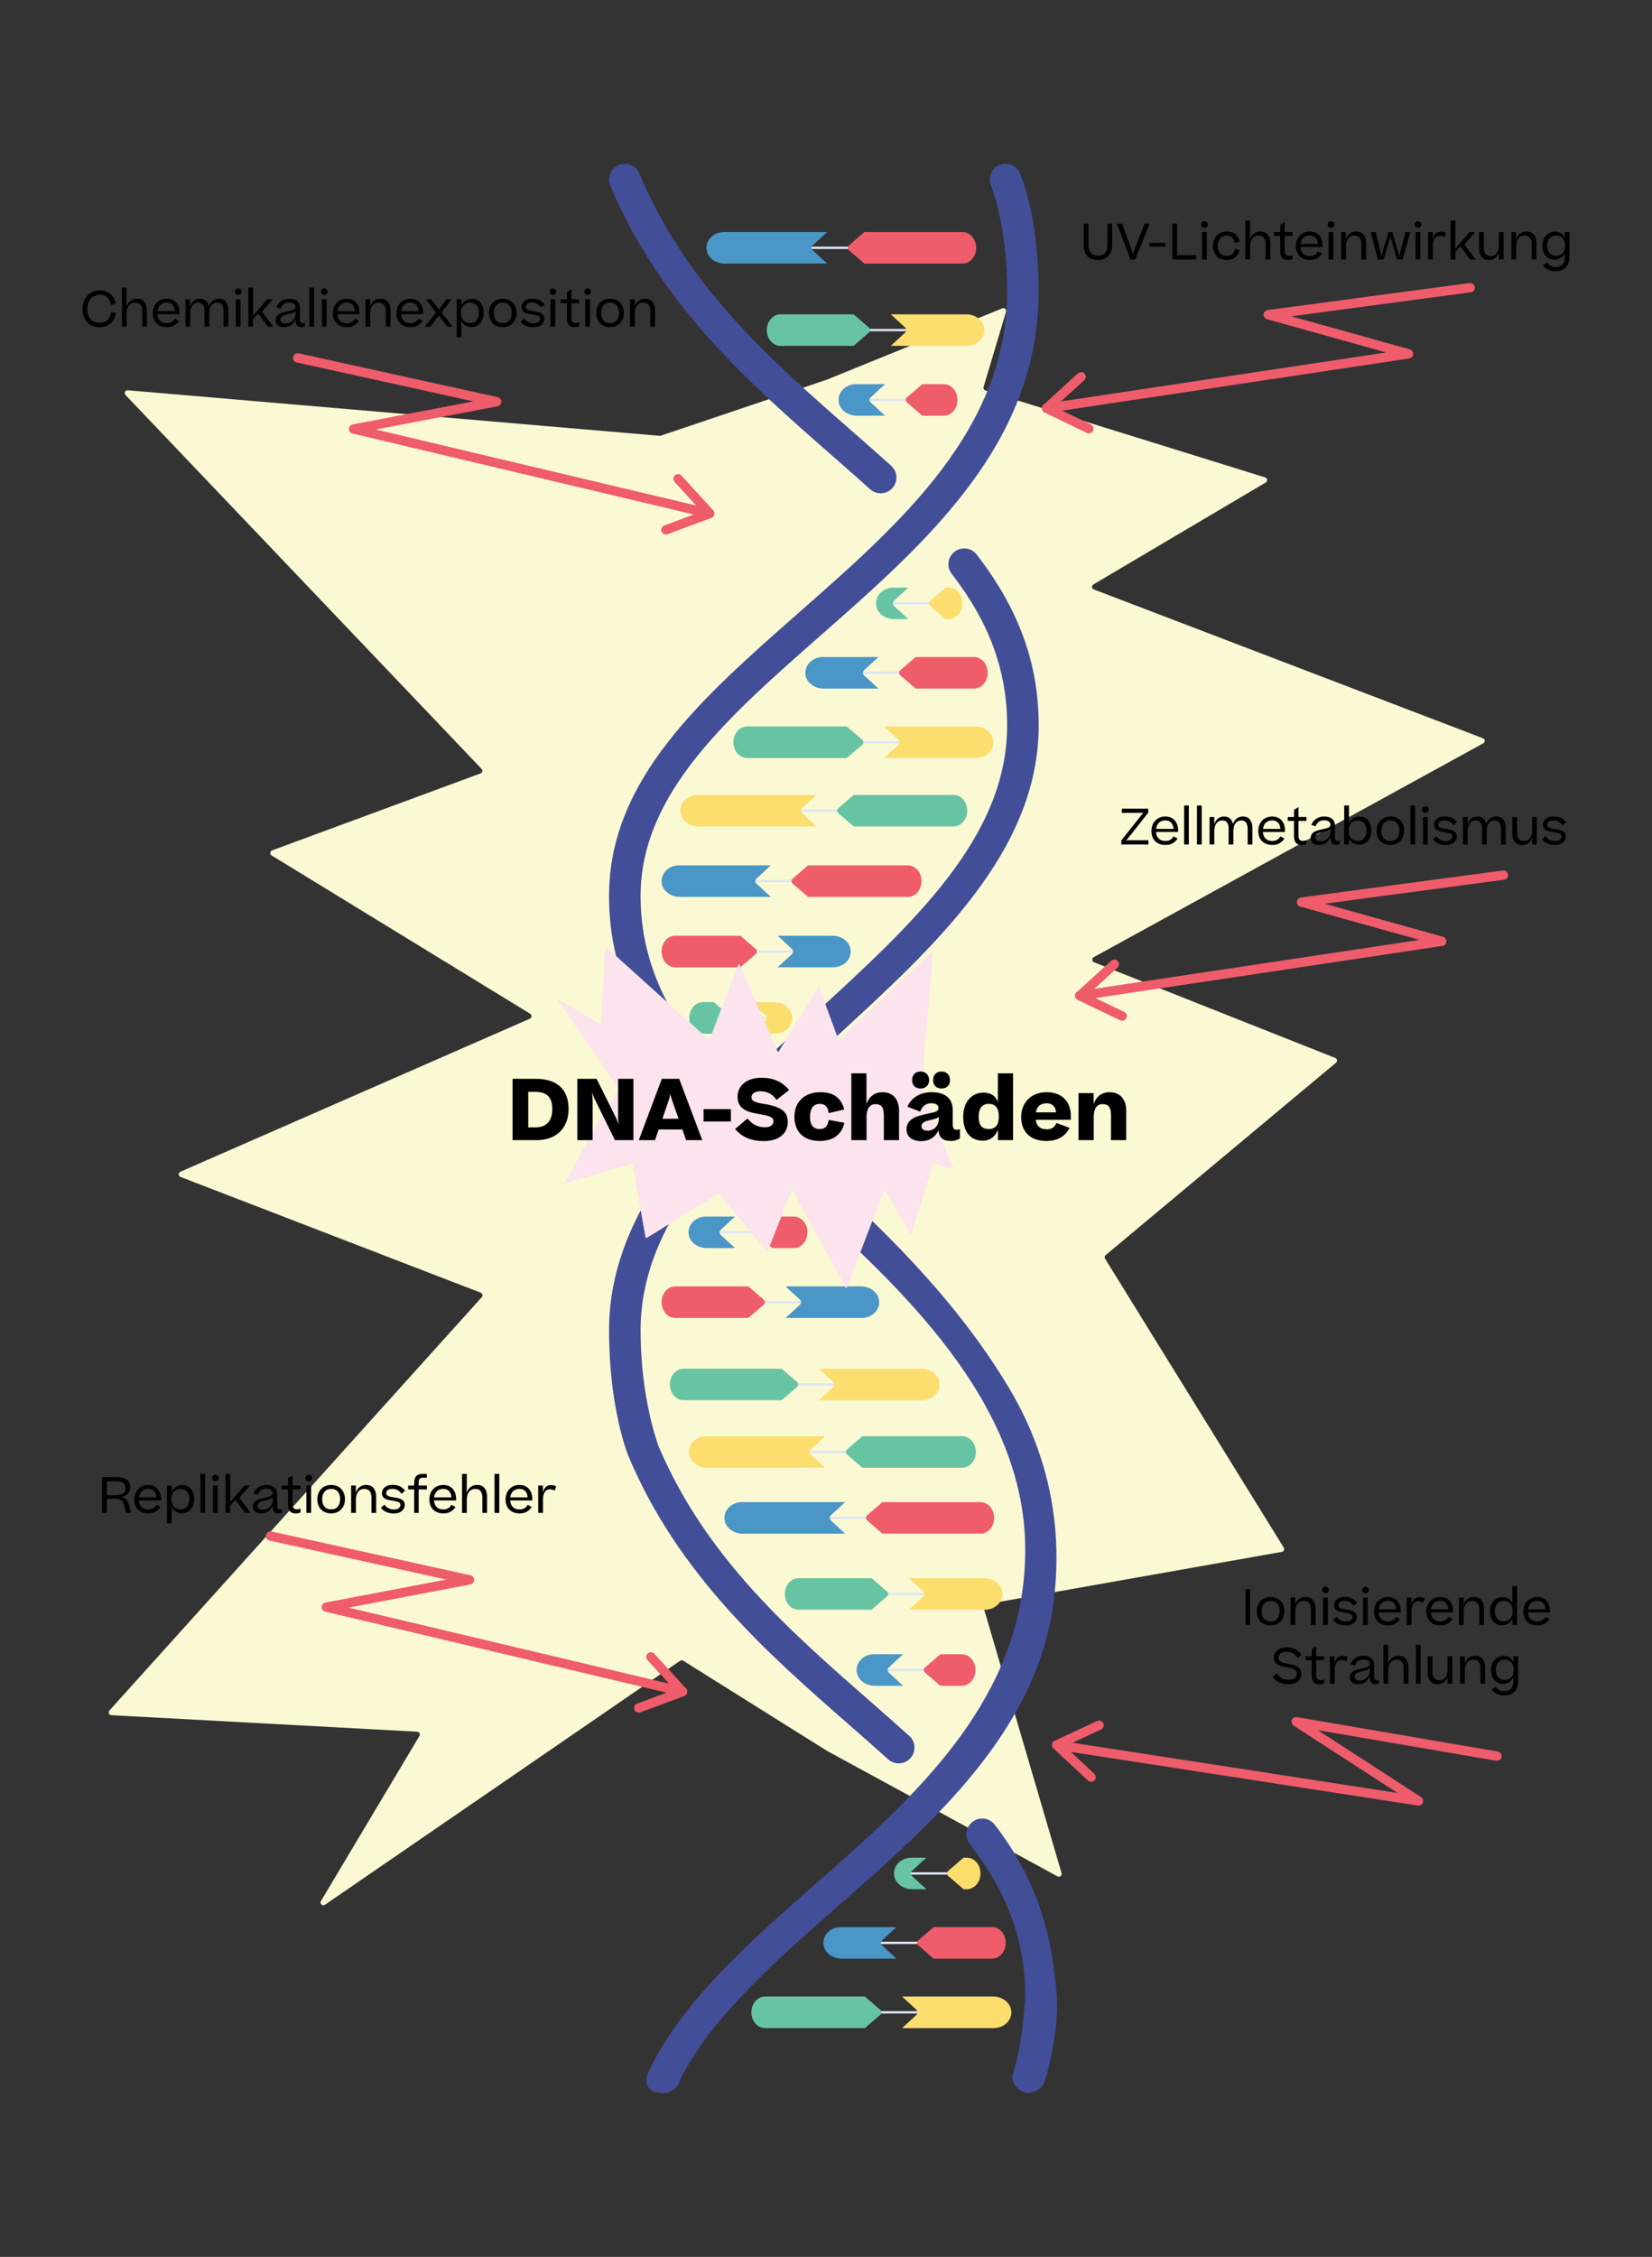 <?xml version="1.0" encoding="UTF-8"?><svg id="Ebene_1" xmlns="http://www.w3.org/2000/svg" viewBox="0 0 708.17 967.316"><rect x="0" y="0" width="708.17" height="967.316" fill="#333333" stroke="none"/><defs><style>.cls-1{fill:#fbf9d3;}.cls-2{fill:#fbe4ee;}.cls-3{fill:#fcde6e;}.cls-4{fill:#dce6f5;}.cls-5{fill:#424e98;}.cls-6{fill:#ef5c6c;}.cls-7{fill:#4a96c7;}.cls-8{fill:#ef5d6c;}.cls-9{fill:#67c4a3;}</style></defs><path class="cls-1" d="M354.525,162.692l75.134-30.522c.935-.38,1.894,.492,1.605,1.459l-9.633,32.237c-.189,.632,.166,1.297,.796,1.493l119.896,37.263c.996,.31,1.153,1.653,.255,2.184l-73.85,43.675c-.867,.512-.758,1.799,.183,2.159l166.777,63.777c.957,.366,1.048,1.685,.149,2.178l-167.012,91.669c-.892,.49-.811,1.798,.136,2.173l103.428,41c.848,.336,1.028,1.457,.328,2.042l-98.745,82.456c-.46,.384-.567,1.047-.252,1.556l76.592,123.828c.447,.723,.024,1.669-.813,1.817l-126.884,22.458c-.706,.125-1.146,.836-.944,1.523l33.398,113.716c.302,1.028-.789,1.907-1.729,1.395l-98.815-53.795c-.022-.012-.043-.024-.064-.037l-61.592-38.61c-.406-.255-.925-.244-1.32,.028l-152.241,104.573c-1.064,.731-2.375-.5-1.714-1.608l42.218-70.738c.464-.777-.064-1.769-.968-1.818l-131.105-7.088c-1.01-.055-1.506-1.255-.829-2.006l159.618-177.15c.564-.626,.326-1.624-.461-1.928l-128.69-49.606c-1.002-.386-1.034-1.793-.05-2.224l149.797-65.593c.89-.39,.975-1.62,.146-2.128l-110.846-67.864c-.857-.525-.731-1.806,.211-2.154l89.347-32.985c.811-.3,1.051-1.332,.454-1.958L53.81,169.305c-.764-.802-.13-2.123,.974-2.028l227.983,19.52c.165,.014,.331-.006,.487-.059l71.203-24.02c.023-.008,.046-.016,.068-.025Z"/><g><rect class="cls-4" x="317.218" y="592.881" width="49.866" height="1"/><path class="cls-3" d="M395.024,586.621h-44.011l6.167,5.674c.656,.603,.656,1.569,0,2.172l-6.167,5.674h44.268c4.305,0,7.764-3.273,7.48-7.21-.258-3.593-3.745-6.309-7.738-6.309Z"/><path class="cls-9" d="M292.994,586.621c-3.217,0-5.826,3.027-5.826,6.759s2.609,6.759,5.826,6.759h42.071l6.573-5.674c.685-.591,.685-1.579,0-2.17l-6.573-5.674h-42.071Z"/><rect class="cls-4" x="302.951" y="557.618" width="49.866" height="1"/><path class="cls-7" d="M369.142,551.358h-32.395l6.167,5.674c.656,.603,.656,1.569,0,2.172l-6.167,5.674h32.652c4.305,0,7.764-3.273,7.48-7.21-.258-3.593-3.745-6.309-7.738-6.309Z"/><path class="cls-8" d="M289.428,551.358c-3.217,0-5.826,3.027-5.826,6.759,0,3.733,2.609,6.759,5.826,6.759h31.37l6.573-5.674c.685-.591,.685-1.579,0-2.17l-6.573-5.674h-31.37Z"/><rect class="cls-4" x="299.554" y="407.329" width="49.866" height="1"/><path class="cls-7" d="M356.916,401.069h-23.567l6.167,5.674c.656,.603,.656,1.569,0,2.172l-6.167,5.674h23.824c4.305,0,7.764-3.273,7.48-7.21-.258-3.593-3.745-6.309-7.738-6.309Z"/><path class="cls-8" d="M289.428,401.069c-3.217,0-5.826,3.027-5.826,6.759s2.609,6.759,5.826,6.759h27.973l6.573-5.674c.685-.591,.685-1.579,0-2.17l-6.573-5.674h-27.973Z"/><rect class="cls-4" x="360.486" y="287.865" width="49.866" height="1"/><path class="cls-7" d="M352.991,295.125h23.567l-6.167-5.674c-.656-.603-.656-1.569,0-2.172l6.167-5.674h-23.824c-4.305,0-7.764,3.273-7.48,7.21,.258,3.593,3.745,6.309,7.738,6.309Z"/><path class="cls-8" d="M417.578,295.125c3.217,0,5.826-3.027,5.826-6.759s-2.609-6.759-5.826-6.759h-25.072l-6.573,5.674c-.685,.591-.685,1.579,0,2.17l6.573,5.674h25.072Z"/><rect class="cls-4" x="314.368" y="377.149" width="49.866" height="1"/><path class="cls-7" d="M291.355,384.408h39.084l-6.167-5.674c-.656-.603-.656-1.569,0-2.172l6.167-5.674h-39.341c-4.305,0-7.764,3.273-7.48,7.21,.258,3.593,3.745,6.309,7.738,6.309Z"/><path class="cls-8" d="M389.218,384.408c3.217,0,5.826-3.027,5.826-6.759s-2.609-6.759-5.826-6.759h-42.83l-6.573,5.674c-.685,.591-.685,1.579,0,2.17l6.573,5.674h42.83Z"/><rect class="cls-4" x="345.178" y="317.626" width="49.866" height="1"/><path class="cls-3" d="M418.057,311.367h-39.084l6.167,5.674c.656,.603,.656,1.569,0,2.172l-6.167,5.674h39.341c4.305,0,7.764-3.273,7.48-7.21-.258-3.593-3.745-6.309-7.738-6.309Z"/><path class="cls-9" d="M320.194,311.367c-3.217,0-5.826,3.027-5.826,6.759s2.609,6.759,5.826,6.759h42.83l6.573-5.674c.685-.591,.685-1.579,0-2.17l-6.573-5.674h-42.83Z"/><rect class="cls-4" x="333.949" y="346.968" width="49.866" height="1"/><path class="cls-3" d="M299.364,354.228h50.657l-6.167-5.674c-.656-.603-.656-1.569,0-2.172l6.167-5.674h-50.914c-4.305,0-7.764,3.273-7.48,7.21,.258,3.593,3.745,6.309,7.738,6.309Z"/><path class="cls-9" d="M408.799,354.228c3.217,0,5.826-3.027,5.826-6.759s-2.609-6.759-5.826-6.759h-42.83l-6.573,5.674c-.685,.591-.685,1.579,0,2.17l6.573,5.674h42.83Z"/><rect class="cls-4" x="299.033" y="527.677" width="40.623" height="1"/><path class="cls-7" d="M302.909,534.937h12.194l-6.167-5.674c-.656-.603-.656-1.569,0-2.172l6.167-5.674h-12.452c-4.305,0-7.764,3.273-7.48,7.21,.258,3.593,3.745,6.309,7.738,6.309Z"/><path class="cls-8" d="M340.317,534.937c3.217,0,5.826-3.027,5.826-6.759s-2.609-6.759-5.826-6.759h-9.265l-6.573,5.674c-.685,.591-.685,1.579,0,2.17l6.573,5.674h9.265Z"/><rect class="cls-4" x="338.52" y="105.713" width="49.866" height="1"/><path class="cls-7" d="M310.58,112.973h44.011l-6.167-5.674c-.656-.603-.656-1.569,0-2.172l6.167-5.674h-44.268c-4.305,0-7.764,3.273-7.48,7.21,.258,3.593,3.745,6.309,7.738,6.309Z"/><path class="cls-8" d="M412.61,112.973c3.217,0,5.826-3.027,5.826-6.759,0-3.733-2.609-6.759-5.826-6.759h-42.071l-6.573,5.674c-.685,.591-.685,1.579,0,2.17l6.573,5.674h42.071Z"/><rect class="cls-4" x="348.058" y="140.977" width="49.866" height="1"/><path class="cls-3" d="M414.249,134.717h-32.395l6.167,5.674c.656,.603,.656,1.569,0,2.172l-6.167,5.674h32.652c4.305,0,7.764-3.273,7.48-7.21-.258-3.593-3.745-6.309-7.738-6.309Z"/><path class="cls-9" d="M334.535,134.717c-3.217,0-5.826,3.027-5.826,6.759s2.609,6.759,5.826,6.759h31.37l6.573-5.674c.685-.591,.685-1.579,0-2.17l-6.573-5.674h-31.37Z"/><rect class="cls-4" x="363.338" y="170.917" width="40.623" height="1"/><path class="cls-7" d="M367.215,178.176h12.194l-6.167-5.674c-.656-.603-.656-1.569,0-2.172l6.167-5.674h-12.452c-4.305,0-7.764,3.273-7.48,7.21,.258,3.593,3.745,6.309,7.738,6.309Z"/><path class="cls-8" d="M404.622,178.176c3.217,0,5.826-3.027,5.826-6.759s-2.609-6.759-5.826-6.759h-9.265l-6.573,5.674c-.685,.591-.685,1.579,0,2.17l6.573,5.674h9.265Z"/><rect class="cls-4" x="301.975" y="435.778" width="33.802" height="1"/><path class="cls-3" d="M331.899,429.518h-9.974l6.167,5.674c.656,.603,.656,1.569,0,2.172l-6.167,5.674h10.231c4.305,0,7.764-3.273,7.48-7.21-.258-3.593-3.745-6.309-7.738-6.309Z"/><path class="cls-9" d="M301.313,429.518c-3.217,0-5.826,3.027-5.826,6.759s2.609,6.759,5.826,6.759h4.664l6.573-5.674c.685-.591,.685-1.579,0-2.17l-6.573-5.674h-4.664Z"/><rect class="cls-4" x="379.393" y="258.104" width="26.697" height="1"/><path class="cls-9" d="M383.27,265.364h6.113l-6.167-5.674c-.656-.603-.656-1.569,0-2.172l6.167-5.674h-6.371c-4.305,0-7.764,3.273-7.48,7.21,.258,3.593,3.745,6.309,7.738,6.309Z"/><path class="cls-3" d="M406.752,265.364c3.217,0,5.826-3.027,5.826-6.759s-2.609-6.759-5.826-6.759h-1.42l-6.573,5.674c-.685,.591-.685,1.579,0,2.17l6.573,5.674h1.42Z"/><rect class="cls-4" x="337.653" y="621.827" width="49.866" height="1"/><path class="cls-3" d="M303.067,629.086h50.657l-6.167-5.674c-.656-.603-.656-1.569,0-2.172l6.167-5.674h-50.914c-4.305,0-7.764,3.273-7.48,7.21,.258,3.593,3.745,6.309,7.738,6.309Z"/><path class="cls-9" d="M412.503,629.086c3.217,0,5.826-3.027,5.826-6.759s-2.609-6.759-5.826-6.759h-42.83l-6.573,5.674c-.685,.591-.685,1.579,0,2.17l6.573,5.674h42.83Z"/><g><path class="cls-5" d="M431.735,124.656c0,59.423-45.334,99.278-89.175,137.821-41.898,36.835-81.475,71.628-81.475,121.505,0,28.33,10.116,53.711,31.835,79.873,2.386,2.87,6.649,3.264,9.519,.885,2.873-2.385,3.268-6.647,.883-9.519-19.592-23.602-28.718-46.239-28.718-71.238,0-43.761,37.345-76.594,76.882-111.353,46.1-40.527,93.768-82.435,93.768-147.974,0-31.596-7.685-49.635-8.014-50.387-1.106-2.543-3.584-4.058-6.19-4.058-.894,0-1.805,.178-2.678,.556-3.421,1.474-5,5.448-3.538,8.872,.069,.162,6.901,16.488,6.901,45.017Z"/><path class="cls-5" d="M444.305,619.408c-3.109-8.424-7.058-16.644-11.837-24.637-15.763-26.365-36.165-49.654-58.113-71.021-7.297-7.103-14.785-14.008-22.373-20.797-3.36-3.005-6.693-5.989-9.986-8.961-1.292-1.167-2.913-1.743-4.528-1.743-1.845,0-3.683,.751-5.018,2.229-2.502,2.771-2.284,7.045,.487,9.547,3.305,2.985,6.655,5.982,10.032,9.002,43.306,38.733,96.192,87.917,96.523,150.578,.309,58.669-38.999,98.803-80.283,135.372-2.967,2.628-5.943,5.244-8.92,7.86-29.983,26.36-58.776,51.673-72.729,82.217,0,0-2.672,6.895,4.898,7.947,7.571,1.052,9.11-5.641,9.11-5.641,13.502-26.768,40.04-50.099,67.647-74.37,40.466-35.577,86.131-75.325,92.673-132.223,2.62-22.788,.047-44.688-7.582-65.359Z"/><path class="cls-5" d="M261.609,79.569c21.366,51.138,60.19,85.137,94.443,115.134,5.759,5.045,11.438,10.017,16.945,14.988,2.766,2.498,7.04,2.284,9.547-.49,2.5-2.771,2.282-7.045-.49-9.547-5.555-5.014-11.284-10.032-17.095-15.121-34.768-30.447-70.719-61.931-90.876-110.175-1.083-2.593-3.594-4.155-6.24-4.155-.868,0-1.751,.168-2.602,.525-3.444,1.439-5.07,5.398-3.63,8.842Z"/><path class="cls-5" d="M363.778,739.063c5.759,5.045,11.438,10.017,16.945,14.988,2.766,2.498,7.04,2.284,9.547-.49,2.5-2.771,2.282-7.045-.49-9.547-5.555-5.013-11.284-10.032-17.095-15.121-34.468-30.185-70.09-61.398-90.343-108.941-.908-2.427-7.737-21.717-7.737-49.671,0-49.006,40.606-86.243,83.597-125.666,42.798-39.245,87.053-79.828,87.053-133.661,0-26.518-8.444-49.798-26.578-73.263-1.332-1.723-3.332-2.626-5.353-2.626-1.442,0-2.898,.46-4.129,1.411-2.954,2.282-3.497,6.528-1.215,9.481,16.207,20.975,23.755,41.628,23.755,64.997,0,47.889-40.156,84.711-82.67,123.697-43.255,39.664-87.98,80.678-87.98,135.63,0,33.114,7.952,52.988,8.25,53.649,21.366,51.138,60.19,85.137,94.443,115.134Z"/><path class="cls-5" d="M426.404,782.051c-1.332-1.723-3.332-2.626-5.354-2.626-1.442,0-2.898,.46-4.129,1.411-2.954,2.282-3.497,6.528-1.215,9.481,16.207,20.975,23.755,41.628,23.755,64.997,0,0-.573,18.465-5.185,33.338-.55,1.775-.21,3.709,.907,5.193,1.713,2.276,4.813,4.632,9.534,1.985,1.642-.921,2.821-2.492,3.343-4.3,1.756-6.076,5.948-22.366,4.919-36.216-1.966-26.445-8.444-49.798-26.577-73.263Z"/></g><rect class="cls-4" x="368.213" y="832.226" width="49.866" height="1"/><path class="cls-7" d="M360.718,839.485h23.567l-6.167-5.674c-.656-.603-.656-1.569,0-2.172l6.167-5.674h-23.824c-4.305,0-7.764,3.273-7.48,7.21,.258,3.593,3.745,6.309,7.738,6.309Z"/><path class="cls-8" d="M425.305,839.485c3.217,0,5.826-3.027,5.826-6.759,0-3.733-2.609-6.759-5.826-6.759h-25.072l-6.573,5.674c-.685,.591-.685,1.579,0,2.17l6.573,5.674h25.072Z"/><rect class="cls-4" x="352.905" y="861.987" width="49.866" height="1"/><path class="cls-3" d="M425.784,855.727h-39.084l6.167,5.674c.656,.603,.656,1.569,0,2.172l-6.167,5.674h39.341c4.305,0,7.764-3.273,7.48-7.21-.258-3.593-3.745-6.309-7.738-6.309Z"/><path class="cls-9" d="M327.921,855.727c-3.217,0-5.826,3.027-5.826,6.759,0,3.733,2.609,6.759,5.826,6.759h42.83l6.573-5.674c.685-.591,.685-1.579,0-2.17l-6.573-5.674h-42.83Z"/><rect class="cls-4" x="346.247" y="650.074" width="49.866" height="1"/><path class="cls-7" d="M318.307,657.333h44.011l-6.167-5.674c-.656-.603-.656-1.569,0-2.172l6.167-5.674h-44.268c-4.305,0-7.764,3.273-7.48,7.21,.258,3.593,3.745,6.309,7.738,6.309Z"/><path class="cls-8" d="M420.337,657.333c3.217,0,5.826-3.027,5.826-6.759s-2.609-6.759-5.826-6.759h-42.071l-6.573,5.674c-.685,.591-.685,1.579,0,2.17l6.573,5.674h42.071Z"/><rect class="cls-4" x="355.785" y="682.676" width="49.866" height="1"/><path class="cls-3" d="M421.976,676.416h-32.395l6.167,5.674c.656,.603,.656,1.569,0,2.172l-6.167,5.674h32.652c4.305,0,7.764-3.273,7.48-7.21-.258-3.593-3.745-6.309-7.738-6.309Z"/><path class="cls-9" d="M342.262,676.416c-3.217,0-5.826,3.027-5.826,6.759,0,3.733,2.609,6.759,5.826,6.759h31.37l6.573-5.674c.685-.591,.685-1.579,0-2.17l-6.573-5.674h-31.37Z"/><rect class="cls-4" x="371.065" y="715.277" width="40.623" height="1"/><path class="cls-7" d="M374.942,722.537h12.194l-6.167-5.674c-.656-.603-.656-1.569,0-2.172l6.167-5.674h-12.452c-4.305,0-7.764,3.273-7.48,7.21,.258,3.593,3.745,6.309,7.738,6.309Z"/><path class="cls-8" d="M412.349,722.537c3.217,0,5.826-3.027,5.826-6.759s-2.609-6.759-5.826-6.759h-9.265l-6.573,5.674c-.685,.591-.685,1.579,0,2.17l6.573,5.674h9.265Z"/><rect class="cls-4" x="387.12" y="802.465" width="26.697" height="1"/><path class="cls-9" d="M390.997,809.724h6.113l-6.167-5.674c-.656-.603-.656-1.569,0-2.172l6.167-5.674h-6.371c-4.305,0-7.764,3.273-7.48,7.21,.258,3.593,3.745,6.309,7.738,6.309Z"/><path class="cls-3" d="M414.479,809.724c3.217,0,5.826-3.027,5.826-6.759,0-3.733-2.609-6.759-5.826-6.759h-1.42l-6.573,5.674c-.685,.591-.685,1.579,0,2.17l6.573,5.674h1.42Z"/></g><g><path class="cls-6" d="M448.597,176.998c-.973,0-1.826-.711-1.975-1.703-.164-1.092,.588-2.111,1.68-2.275l145.955-21.946-51.144-14.267c-.915-.255-1.524-1.118-1.458-2.065,.066-.947,.789-1.718,1.73-1.844l86.56-11.584c1.096-.142,2.101,.623,2.248,1.717s-.622,2.101-1.717,2.248l-76.906,10.292,50.773,14.163c.909,.253,1.517,1.107,1.459,2.049-.058,.942-.766,1.715-1.699,1.855l-155.206,23.336c-.101,.016-.201,.023-.3,.023Z"/><path class="cls-6" d="M463.142,159.511c.638-.096,1.31,.119,1.778,.631,.743,.817,.684,2.082-.132,2.824l-12.647,11.514,15.512,7.46c.997,.48,1.413,1.676,.935,2.67-.486,.998-1.688,1.409-2.667,.937l-18.187-8.747c-.6-.289-1.018-.856-1.112-1.513-.095-.659,.141-1.321,.631-1.768l14.84-13.509c.306-.277,.672-.443,1.051-.5Z"/></g><g><path class="cls-6" d="M462.869,428.771c-.973,0-1.826-.711-1.975-1.703-.164-1.092,.588-2.111,1.68-2.275l145.955-21.945-51.144-14.267c-.915-.255-1.524-1.118-1.458-2.065,.066-.947,.789-1.718,1.73-1.844l86.56-11.584c1.096-.141,2.101,.623,2.248,1.717s-.622,2.101-1.717,2.248l-76.906,10.292,50.773,14.163c.909,.253,1.517,1.107,1.459,2.049-.058,.942-.766,1.715-1.699,1.855l-155.206,23.336c-.101,.016-.201,.023-.3,.023Z"/><path class="cls-6" d="M477.414,411.284c.638-.096,1.31,.119,1.778,.631,.743,.817,.684,2.082-.132,2.824l-12.647,11.514,15.512,7.46c.997,.48,1.413,1.676,.935,2.67-.486,.998-1.688,1.409-2.667,.937l-18.187-8.747c-.6-.289-1.018-.856-1.112-1.513-.095-.659,.141-1.321,.631-1.768l14.84-13.509c.306-.277,.672-.443,1.051-.5Z"/></g><g><path class="cls-6" d="M608.069,773.893c-.101,0-.204-.008-.307-.023l-155.107-23.979c-1.092-.169-1.84-1.19-1.671-2.282,.169-1.091,1.19-1.841,2.282-1.671l145.863,22.55-44.568-28.86c-.797-.516-1.121-1.521-.776-2.406,.345-.885,1.266-1.403,2.201-1.244l86.079,14.738c1.089,.187,1.82,1.22,1.634,2.309-.186,1.089-1.222,1.818-2.309,1.634l-76.479-13.095,44.245,28.651c.792,.513,1.118,1.509,.782,2.391-.299,.785-1.049,1.288-1.868,1.288Z"/><path class="cls-6" d="M471.458,737.464c.637,.099,1.214,.504,1.509,1.133,.466,1.001,.033,2.191-.968,2.657l-15.504,7.222,12.584,11.744c.808,.755,.85,2.021,.096,2.827-.761,.807-2.031,.842-2.826,.099l-14.753-13.769c-.487-.455-.716-1.121-.611-1.776,.106-.658,.528-1.219,1.129-1.499l18.191-8.473c.375-.173,.773-.222,1.152-.164Z"/></g><g><path class="cls-6" d="M304.263,222.098c-.153,0-.308-.018-.463-.055l-152.711-36.23c-.918-.218-1.559-1.047-1.538-1.99,.021-.943,.698-1.744,1.625-1.92l51.78-9.868-75.777-16.687c-1.079-.237-1.761-1.305-1.523-2.383,.238-1.079,1.305-1.762,2.383-1.523l85.288,18.781c.927,.204,1.583,1.032,1.57,1.981-.013,.95-.693,1.759-1.625,1.937l-52.158,9.94,143.609,34.071c1.075,.255,1.739,1.333,1.484,2.408-.218,.919-1.039,1.539-1.944,1.539Z"/><path class="cls-6" d="M284.991,229.044c-.627-.149-1.171-.599-1.414-1.249-.385-1.035,.141-2.187,1.176-2.572l16.029-5.967-11.611-12.707c-.746-.817-.687-2.082,.128-2.826,.823-.744,2.092-.678,2.825,.126l13.612,14.898c.449,.492,.625,1.174,.467,1.819-.157,.647-.624,1.173-1.245,1.405l-18.807,7c-.387,.143-.789,.16-1.161,.072Z"/></g><g><path class="cls-6" d="M292.626,727.053c-.153,0-.308-.018-.463-.055l-152.711-36.231c-.918-.218-1.559-1.047-1.538-1.99,.021-.943,.698-1.744,1.625-1.92l51.78-9.868-75.777-16.687c-1.079-.237-1.761-1.305-1.523-2.383s1.304-1.763,2.383-1.523l85.288,18.781c.927,.204,1.583,1.032,1.57,1.981-.013,.95-.693,1.759-1.625,1.937l-52.158,9.94,143.609,34.072c1.075,.255,1.739,1.333,1.484,2.408-.218,.919-1.039,1.539-1.944,1.539Z"/><path class="cls-6" d="M273.355,733.999c-.627-.149-1.171-.599-1.414-1.249-.385-1.035,.141-2.187,1.176-2.572l16.029-5.967-11.611-12.707c-.746-.817-.687-2.082,.128-2.826,.823-.744,2.092-.678,2.825,.126l13.612,14.898c.449,.492,.625,1.174,.467,1.819-.157,.647-.624,1.173-1.245,1.405l-18.807,7c-.387,.143-.789,.16-1.161,.072Z"/></g><g><path d="M480.666,360.237l8.209-10.372,1.239-1.47h-9.217v-1.785h11.338v1.701l-7.853,9.952-1.617,1.89h9.532v1.785h-11.632v-1.701Z"/><path d="M504.793,359.418c-.462,.735-1.113,1.365-1.953,1.911-.819,.546-1.911,.819-3.233,.819-4.031,0-6.026-2.625-6.026-6.005,0-3.359,2.247-6.194,5.963-6.194,3.653,0,5.501,2.688,5.501,6.005v.63h-9.49c.168,2.352,1.512,3.863,4.031,3.863,1.764,0,2.813-.798,3.506-1.995l1.701,.966Zm-9.196-4.136h7.454c-.105-2.121-1.239-3.653-3.506-3.653-2.289,0-3.695,1.47-3.947,3.653Z"/><path d="M509.624,345.225v16.713h-2.037v-16.713h2.037Z"/><path d="M515.147,345.225v16.713h-2.037v-16.713h2.037Z"/><path d="M520.544,361.937h-2.037v-11.758h2.016v3.023c.756-2.121,2.226-3.254,4.157-3.254,2.163,0,3.401,1.239,3.842,3.191,.777-2.1,2.352-3.191,4.304-3.191,1.344,0,2.352,.462,3.023,1.386,.693,.903,1.029,2.079,1.029,3.527v7.076h-2.037v-6.614c0-1.071-.21-1.953-.609-2.646s-1.113-1.029-2.184-1.029c-1.953,0-3.338,1.575-3.338,4.577v5.711h-2.037v-6.698c0-2.163-.672-3.59-2.792-3.59-1.953,0-3.338,1.638-3.338,4.64v5.648Z"/><path d="M550.593,359.418c-.462,.735-1.113,1.365-1.953,1.911-.819,.546-1.911,.819-3.233,.819-4.031,0-6.026-2.625-6.026-6.005,0-3.359,2.247-6.194,5.963-6.194,3.653,0,5.501,2.688,5.501,6.005v.63h-9.49c.168,2.352,1.512,3.863,4.031,3.863,1.764,0,2.813-.798,3.506-1.995l1.701,.966Zm-9.196-4.136h7.454c-.105-2.121-1.239-3.653-3.506-3.653-2.289,0-3.695,1.47-3.947,3.653Z"/><path d="M560.044,361.748c-.525,.252-1.197,.399-1.974,.399-2.373,0-3.359-1.26-3.359-3.8v-6.488h-2.688v-1.68h2.708v-3.107l1.911-1.155v4.262h3.401v1.68h-3.401v6.257c0,1.701,.63,2.289,1.869,2.289,.609,0,1.029-.126,1.533-.315v1.659Z"/><path d="M561.83,359.25c0-1.344,.609-2.142,1.554-2.708,.819-.483,1.911-.798,3.653-1.155,2.247-.504,3.275-.819,3.275-1.89,0-1.008-.693-1.911-2.708-1.911-1.911,0-2.981,.903-3.653,2.583l-1.827-.63c1.008-2.331,2.939-3.59,5.564-3.59,2.918,0,4.577,1.449,4.577,3.968v4.85c0,1.323,.441,1.722,1.281,1.722,.315,0,.567-.063,.84-.147v1.407c-.357,.189-.882,.357-1.491,.357-1.764,0-2.52-.819-2.52-2.813v-.588c-.735,2.121-2.667,3.443-4.85,3.443-2.499,0-3.695-1.218-3.695-2.897Zm8.587-3.086v-.966c-.399,.609-1.344,.945-3.17,1.344-2.163,.483-3.359,.966-3.359,2.394,0,.987,.777,1.659,2.352,1.659,2.037,0,4.178-1.764,4.178-4.43Z"/><path d="M582.597,362.105c-2.037,0-3.569-1.071-4.325-2.771v2.604h-2.037v-16.713h2.037v7.622c.861-1.869,2.541-2.855,4.451-2.855,2.75,0,5.144,1.932,5.144,5.984,0,3.947-2.394,6.131-5.27,6.131Zm3.191-6.089c0-2.792-1.533-4.346-3.8-4.346-2.562,0-3.884,1.974-3.884,4.388,0,2.457,1.281,4.346,3.968,4.346,2.331,0,3.716-1.701,3.716-4.388Z"/><path d="M590.095,356.059c0-3.38,2.226-6.11,5.942-6.11,3.758,0,5.9,2.667,5.9,6.11,0,3.359-2.163,6.089-5.921,6.089-3.821,0-5.921-2.625-5.921-6.089Zm8.818,3.128c.651-.819,.966-1.869,.966-3.128,0-2.604-1.302-4.409-3.842-4.409-2.52,0-3.863,1.89-3.863,4.409,0,2.583,1.239,4.367,3.842,4.367,1.302,0,2.268-.42,2.897-1.239Z"/><path d="M606.643,345.225v16.713h-2.037v-16.713h2.037Z"/><path d="M611.053,345.56c.861,0,1.407,.588,1.407,1.407s-.546,1.386-1.407,1.386c-.903,0-1.407-.567-1.407-1.386s.504-1.407,1.407-1.407Zm.987,4.619v11.758h-2.037v-11.758h2.037Z"/><path d="M615.778,358.389c.945,1.344,2.226,2.079,4.136,2.079,.966,0,1.659-.21,2.079-.609,.42-.42,.63-.861,.63-1.344,0-.672-.378-1.113-1.134-1.323-.735-.231-1.722-.42-2.918-.609-2.499-.357-3.863-1.176-3.863-3.107,0-1.029,.399-1.869,1.218-2.541,.819-.693,1.932-1.029,3.338-1.029,2.436,0,4.094,.84,5.375,2.52l-1.575,1.323c-.945-1.428-2.142-2.121-3.884-2.121-1.848,0-2.646,.84-2.646,1.848,0,1.176,1.176,1.491,3.443,1.827,2.583,.399,4.514,.945,4.514,3.212,0,1.974-1.659,3.653-4.619,3.653-2.708,0-4.493-.924-5.606-2.415l1.512-1.365Z"/><path d="M629.154,361.937h-2.037v-11.758h2.016v3.023c.756-2.121,2.226-3.254,4.157-3.254,2.163,0,3.401,1.239,3.842,3.191,.777-2.1,2.352-3.191,4.304-3.191,1.344,0,2.352,.462,3.023,1.386,.693,.903,1.029,2.079,1.029,3.527v7.076h-2.037v-6.614c0-1.071-.21-1.953-.609-2.646s-1.113-1.029-2.184-1.029c-1.953,0-3.338,1.575-3.338,4.577v5.711h-2.037v-6.698c0-2.163-.672-3.59-2.792-3.59-1.953,0-3.338,1.638-3.338,4.64v5.648Z"/><path d="M658.805,350.18v11.758h-2.016v-2.96c-.777,2.1-2.289,3.191-4.22,3.191-1.47,0-2.562-.441-3.254-1.344s-1.029-2.1-1.029-3.548v-7.097h2.037v6.572c0,2.184,.756,3.716,3.023,3.716,1.995,0,3.443-1.638,3.443-4.598v-5.69h2.016Z"/><path d="M662.502,358.389c.945,1.344,2.226,2.079,4.136,2.079,.966,0,1.659-.21,2.079-.609,.42-.42,.63-.861,.63-1.344,0-.672-.378-1.113-1.134-1.323-.735-.231-1.722-.42-2.918-.609-2.499-.357-3.863-1.176-3.863-3.107,0-1.029,.399-1.869,1.218-2.541,.819-.693,1.932-1.029,3.338-1.029,2.436,0,4.094,.84,5.375,2.52l-1.575,1.323c-.945-1.428-2.142-2.121-3.884-2.121-1.848,0-2.646,.84-2.646,1.848,0,1.176,1.176,1.491,3.443,1.827,2.583,.399,4.514,.945,4.514,3.212,0,1.974-1.659,3.653-4.619,3.653-2.708,0-4.493-.924-5.606-2.415l1.512-1.365Z"/></g><g><path d="M533.912,696.455v-15.327h2.037v15.327h-2.037Z"/><path d="M538.742,690.576c0-3.38,2.226-6.11,5.942-6.11,3.758,0,5.9,2.667,5.9,6.11,0,3.359-2.163,6.089-5.921,6.089-3.821,0-5.921-2.625-5.921-6.089Zm8.818,3.128c.651-.819,.966-1.869,.966-3.128,0-2.604-1.302-4.409-3.842-4.409-2.52,0-3.863,1.89-3.863,4.409,0,2.583,1.239,4.367,3.842,4.367,1.302,0,2.268-.42,2.897-1.239Z"/><path d="M553.232,696.455v-11.758h2.016v3.023c.777-2.121,2.331-3.254,4.367-3.254,1.449,0,2.52,.462,3.254,1.386s1.092,2.121,1.092,3.569v7.034h-2.016v-6.572c0-2.184-.84-3.716-3.128-3.716-2.1,0-3.548,1.638-3.548,4.64v5.648h-2.037Z"/><path d="M568.226,680.078c.861,0,1.407,.588,1.407,1.407s-.546,1.386-1.407,1.386c-.903,0-1.407-.567-1.407-1.386s.504-1.407,1.407-1.407Zm.987,4.619v11.758h-2.037v-11.758h2.037Z"/><path d="M572.951,692.906c.945,1.344,2.226,2.079,4.136,2.079,.966,0,1.659-.21,2.079-.609,.42-.42,.63-.861,.63-1.344,0-.672-.378-1.113-1.134-1.323-.735-.231-1.722-.42-2.918-.609-2.499-.357-3.863-1.176-3.863-3.107,0-1.029,.399-1.869,1.218-2.541,.819-.693,1.932-1.029,3.338-1.029,2.436,0,4.094,.84,5.375,2.52l-1.575,1.323c-.945-1.428-2.142-2.121-3.884-2.121-1.848,0-2.646,.84-2.646,1.848,0,1.176,1.176,1.491,3.443,1.827,2.583,.399,4.514,.945,4.514,3.212,0,1.974-1.659,3.653-4.619,3.653-2.708,0-4.493-.924-5.606-2.415l1.512-1.365Z"/><path d="M585.362,680.078c.861,0,1.407,.588,1.407,1.407s-.546,1.386-1.407,1.386c-.903,0-1.407-.567-1.407-1.386s.504-1.407,1.407-1.407Zm.987,4.619v11.758h-2.037v-11.758h2.037Z"/><path d="M600.228,693.935c-.462,.735-1.113,1.365-1.953,1.911-.819,.546-1.911,.819-3.233,.819-4.031,0-6.026-2.625-6.026-6.005,0-3.359,2.247-6.194,5.963-6.194,3.653,0,5.501,2.688,5.501,6.005v.63h-9.49c.168,2.352,1.512,3.863,4.031,3.863,1.764,0,2.813-.798,3.506-1.995l1.701,.966Zm-9.196-4.136h7.454c-.105-2.121-1.239-3.653-3.506-3.653-2.289,0-3.695,1.47-3.947,3.653Z"/><path d="M610.728,685.096l-.651,1.827c-.588-.399-1.26-.588-2.1-.588-1.617,0-2.918,1.365-2.918,4.325v5.795h-2.037v-11.758h2.016v3.002c.525-2.184,1.701-3.17,3.464-3.17,.945,0,1.701,.231,2.226,.567Z"/><path d="M622.635,693.935c-.462,.735-1.113,1.365-1.953,1.911-.819,.546-1.911,.819-3.233,.819-4.031,0-6.026-2.625-6.026-6.005,0-3.359,2.247-6.194,5.963-6.194,3.653,0,5.501,2.688,5.501,6.005v.63h-9.49c.168,2.352,1.512,3.863,4.031,3.863,1.764,0,2.813-.798,3.506-1.995l1.701,.966Zm-9.196-4.136h7.454c-.105-2.121-1.239-3.653-3.506-3.653-2.289,0-3.695,1.47-3.947,3.653Z"/><path d="M625.43,696.455v-11.758h2.016v3.023c.777-2.121,2.331-3.254,4.367-3.254,1.449,0,2.52,.462,3.254,1.386s1.092,2.121,1.092,3.569v7.034h-2.016v-6.572c0-2.184-.84-3.716-3.128-3.716-2.1,0-3.548,1.638-3.548,4.64v5.648h-2.037Z"/><path d="M644.077,684.529c2.016,0,3.443,.966,4.199,2.708v-7.496h2.037v16.713h-2.016v-2.688c-.84,1.848-2.499,2.855-4.409,2.855-2.792,0-5.207-1.974-5.207-5.984s2.625-6.11,5.396-6.11Zm4.367,6.026c0-2.457-1.239-4.367-3.884-4.367-2.289,0-3.8,1.722-3.8,4.409,0,2.792,1.512,4.325,3.8,4.325,2.604,0,3.884-1.953,3.884-4.367Z"/><path d="M664.215,693.935c-.462,.735-1.113,1.365-1.953,1.911-.819,.546-1.911,.819-3.233,.819-4.031,0-6.026-2.625-6.026-6.005,0-3.359,2.247-6.194,5.963-6.194,3.653,0,5.501,2.688,5.501,6.005v.63h-9.49c.168,2.352,1.512,3.863,4.031,3.863,1.764,0,2.813-.798,3.506-1.995l1.701,.966Zm-9.196-4.136h7.454c-.105-2.121-1.239-3.653-3.506-3.653-2.289,0-3.695,1.47-3.947,3.653Z"/><path d="M547.268,717.267c1.365,1.869,2.918,2.708,5.207,2.708,2.205,0,3.422-1.134,3.422-2.625,0-1.953-2.205-2.373-4.493-2.771-2.688-.504-5.312-1.092-5.312-4.136,0-2.352,1.932-4.367,5.501-4.367,2.918,0,4.892,1.113,6.383,3.212l-1.785,1.344c-1.092-1.764-2.436-2.667-4.787-2.667-2.289,0-3.359,1.176-3.359,2.52,0,1.89,1.974,2.247,4.388,2.688,2.604,.462,5.417,1.092,5.417,4.199,0,2.583-1.995,4.514-5.543,4.514-3.023,0-5.312-1.113-6.74-3.212l1.701-1.407Z"/><path d="M567.616,721.466c-.525,.252-1.197,.399-1.974,.399-2.373,0-3.359-1.26-3.359-3.8v-6.488h-2.688v-1.68h2.708v-3.107l1.911-1.155v4.262h3.401v1.68h-3.401v6.257c0,1.701,.63,2.289,1.869,2.289,.609,0,1.029-.126,1.533-.315v1.659Z"/><path d="M577.8,710.296l-.651,1.827c-.588-.399-1.26-.588-2.1-.588-1.617,0-2.918,1.365-2.918,4.325v5.795h-2.037v-11.758h2.016v3.002c.525-2.184,1.701-3.17,3.464-3.17,.945,0,1.701,.231,2.226,.567Z"/><path d="M578.621,718.967c0-1.344,.609-2.142,1.554-2.708,.819-.483,1.911-.798,3.653-1.155,2.247-.504,3.275-.819,3.275-1.89,0-1.008-.693-1.911-2.708-1.911-1.911,0-2.981,.903-3.653,2.583l-1.827-.63c1.008-2.331,2.939-3.59,5.564-3.59,2.918,0,4.577,1.449,4.577,3.968v4.85c0,1.323,.441,1.722,1.281,1.722,.315,0,.567-.063,.84-.147v1.407c-.357,.189-.882,.357-1.491,.357-1.764,0-2.52-.819-2.52-2.813v-.588c-.735,2.121-2.667,3.443-4.85,3.443-2.499,0-3.695-1.218-3.695-2.897Zm8.587-3.086v-.966c-.399,.609-1.344,.945-3.17,1.344-2.163,.483-3.359,.966-3.359,2.394,0,.987,.777,1.659,2.352,1.659,2.037,0,4.178-1.764,4.178-4.43Z"/><path d="M593.026,721.655v-16.713h2.016v8c.777-2.163,2.373-3.275,4.409-3.275,1.449,0,2.52,.462,3.233,1.386s1.071,2.121,1.071,3.569v7.034h-2.016v-6.572c0-1.092-.231-1.974-.672-2.667s-1.26-1.05-2.415-1.05c-2.079,0-3.59,1.638-3.59,4.64v5.648h-2.037Z"/><path d="M608.986,704.942v16.713h-2.037v-16.713h2.037Z"/><path d="M622.55,709.897v11.758h-2.016v-2.96c-.777,2.1-2.289,3.191-4.22,3.191-1.47,0-2.562-.441-3.254-1.344s-1.029-2.1-1.029-3.548v-7.097h2.037v6.572c0,2.184,.756,3.716,3.023,3.716,1.995,0,3.443-1.638,3.443-4.598v-5.69h2.016Z"/><path d="M625.891,721.655v-11.758h2.016v3.023c.777-2.121,2.331-3.254,4.367-3.254,1.449,0,2.52,.462,3.254,1.386s1.092,2.121,1.092,3.569v7.034h-2.016v-6.572c0-2.184-.84-3.716-3.128-3.716-2.1,0-3.548,1.638-3.548,4.64v5.648h-2.037Z"/><path d="M639.142,715.776c0-3.968,2.604-6.068,5.396-6.068,2.037,0,3.485,1.008,4.22,2.771v-2.583h2.016v10.456c0,4.283-2.31,6.32-5.984,6.32-2.52,0-4.262-.945-5.375-2.625l1.827-1.092c.819,1.26,1.911,1.932,3.674,1.932,2.352,0,3.842-1.323,3.842-4.451v-1.533c-.84,1.785-2.457,2.813-4.367,2.813-2.792,0-5.249-1.974-5.249-5.942Zm9.763-.021c0-2.457-1.218-4.367-3.863-4.367-2.289,0-3.821,1.68-3.821,4.367,0,2.75,1.575,4.262,3.863,4.262,2.604,0,3.821-1.89,3.821-4.262Z"/></g><g><path d="M474.741,95.896h2.016v9.049c0,4.346-2.478,6.488-6.131,6.488-3.842,0-6.047-2.058-6.047-6.488v-9.049h2.037v8.923c0,3.107,1.323,4.724,4.01,4.724,2.771,0,4.115-1.617,4.115-4.724v-8.923Z"/><path d="M492.822,95.896l-6.194,15.327h-2.037l-5.816-15.327h2.226l3.569,9.532,1.134,3.527,1.197-3.527,3.737-9.532h2.184Z"/><path d="M492.719,105.68v-1.575h6.887v1.575h-6.887Z"/><path d="M502.568,111.223v-15.327h2.037v13.459h8.167v1.869h-10.204Z"/><path d="M516.322,94.846c.861,0,1.407,.588,1.407,1.407s-.546,1.386-1.407,1.386c-.903,0-1.407-.567-1.407-1.386s.504-1.407,1.407-1.407Zm.987,4.619v11.758h-2.037v-11.758h2.037Z"/><path d="M529.341,104.084c-.315-1.848-1.344-3.149-3.464-3.149-2.52,0-3.842,1.89-3.842,4.409,0,2.583,1.218,4.346,3.821,4.346,2.1,0,3.107-1.134,3.548-3.065l2.058,.483c-.672,2.436-2.394,4.325-5.606,4.325-3.863,0-5.879-2.625-5.879-6.089,0-3.38,2.226-6.11,5.942-6.11,3.296,0,4.934,1.89,5.501,4.409l-2.079,.441Z"/><path d="M533.816,111.223v-16.713h2.016v8c.777-2.163,2.373-3.275,4.409-3.275,1.449,0,2.52,.462,3.233,1.386s1.071,2.121,1.071,3.569v7.034h-2.016v-6.572c0-1.092-.231-1.974-.672-2.667s-1.26-1.05-2.415-1.05c-2.079,0-3.59,1.638-3.59,4.64v5.648h-2.037Z"/><path d="M554.121,111.034c-.525,.252-1.197,.399-1.974,.399-2.373,0-3.359-1.26-3.359-3.8v-6.488h-2.688v-1.68h2.708v-3.107l1.911-1.155v4.262h3.401v1.68h-3.401v6.257c0,1.701,.63,2.289,1.869,2.289,.609,0,1.029-.126,1.533-.315v1.659Z"/><path d="M566.699,108.704c-.462,.735-1.113,1.365-1.953,1.911-.819,.546-1.911,.819-3.233,.819-4.031,0-6.026-2.625-6.026-6.005,0-3.359,2.247-6.194,5.963-6.194,3.653,0,5.501,2.688,5.501,6.005v.63h-9.49c.168,2.352,1.512,3.863,4.031,3.863,1.764,0,2.813-.798,3.506-1.995l1.701,.966Zm-9.196-4.136h7.454c-.105-2.121-1.239-3.653-3.506-3.653-2.289,0-3.695,1.47-3.947,3.653Z"/><path d="M570.586,94.846c.861,0,1.407,.588,1.407,1.407s-.546,1.386-1.407,1.386c-.903,0-1.407-.567-1.407-1.386s.504-1.407,1.407-1.407Zm.987,4.619v11.758h-2.037v-11.758h2.037Z"/><path d="M574.912,111.223v-11.758h2.016v3.023c.777-2.121,2.331-3.254,4.367-3.254,1.449,0,2.52,.462,3.254,1.386s1.092,2.121,1.092,3.569v7.034h-2.016v-6.572c0-2.184-.84-3.716-3.128-3.716-2.1,0-3.548,1.638-3.548,4.64v5.648h-2.037Z"/><path d="M595.659,102.867l-2.562,8.356h-2.457l-3.044-11.758h2.1l2.121,8.734,.315,1.743,.42-1.743,2.708-8.734h1.596l2.583,8.692,.399,1.827,.357-1.806,2.331-8.713h2.058l-3.338,11.758h-2.394l-2.457-8.398-.357-1.407-.378,1.449Z"/><path d="M607.861,94.846c.861,0,1.407,.588,1.407,1.407s-.546,1.386-1.407,1.386c-.903,0-1.407-.567-1.407-1.386s.504-1.407,1.407-1.407Zm.987,4.619v11.758h-2.037v-11.758h2.037Z"/><path d="M619.893,99.864l-.651,1.827c-.588-.399-1.26-.588-2.1-.588-1.617,0-2.918,1.365-2.918,4.325v5.795h-2.037v-11.758h2.016v3.002c.525-2.184,1.701-3.17,3.464-3.17,.945,0,1.701,.231,2.226,.567Z"/><path d="M623.863,94.51v12.01l6.11-7.055h2.394l-4.64,5.291,4.892,6.467h-2.457l-4.094-5.627-2.205,2.436v3.191h-2.037v-16.713h2.037Z"/><path d="M644.567,99.465v11.758h-2.016v-2.96c-.777,2.1-2.289,3.191-4.22,3.191-1.47,0-2.562-.441-3.254-1.344s-1.029-2.1-1.029-3.548v-7.097h2.037v6.572c0,2.184,.756,3.716,3.023,3.716,1.995,0,3.443-1.638,3.443-4.598v-5.69h2.016Z"/><path d="M647.908,111.223v-11.758h2.016v3.023c.777-2.121,2.331-3.254,4.367-3.254,1.449,0,2.52,.462,3.254,1.386s1.092,2.121,1.092,3.569v7.034h-2.016v-6.572c0-2.184-.84-3.716-3.128-3.716-2.1,0-3.548,1.638-3.548,4.64v5.648h-2.037Z"/><path d="M661.159,105.344c0-3.968,2.604-6.068,5.396-6.068,2.037,0,3.485,1.008,4.22,2.771v-2.583h2.016v10.456c0,4.283-2.31,6.32-5.984,6.32-2.52,0-4.262-.945-5.375-2.625l1.827-1.092c.819,1.26,1.911,1.932,3.674,1.932,2.352,0,3.842-1.323,3.842-4.451v-1.533c-.84,1.785-2.457,2.813-4.367,2.813-2.792,0-5.249-1.974-5.249-5.942Zm9.763-.021c0-2.457-1.218-4.367-3.863-4.367-2.289,0-3.821,1.68-3.821,4.367,0,2.75,1.575,4.262,3.863,4.262,2.604,0,3.821-1.89,3.821-4.262Z"/></g><g><path d="M47.62,130.628c-.294-1.302-.819-2.331-1.554-3.107s-1.827-1.155-3.317-1.155c-3.38,0-5.312,2.729-5.312,5.984s1.575,5.984,5.207,5.984c1.554,0,2.729-.42,3.527-1.281s1.302-1.974,1.533-3.317l2.058,.399c-.735,3.548-2.897,6.089-7.118,6.089-5.102,0-7.265-3.695-7.265-7.874,0-4.136,2.708-7.874,7.37-7.874,3.989,0,6.068,2.289,6.908,5.585l-2.037,.567Z"/><path d="M52.242,140.013v-16.713h2.016v8c.777-2.163,2.373-3.275,4.409-3.275,1.449,0,2.52,.462,3.233,1.386s1.071,2.121,1.071,3.569v7.034h-2.016v-6.572c0-1.092-.231-1.974-.672-2.667s-1.26-1.05-2.415-1.05c-2.079,0-3.59,1.638-3.59,4.64v5.648h-2.037Z"/><path d="M76.705,137.494c-.462,.735-1.113,1.365-1.953,1.911-.819,.546-1.911,.819-3.233,.819-4.031,0-6.026-2.625-6.026-6.005,0-3.359,2.247-6.194,5.963-6.194,3.653,0,5.501,2.688,5.501,6.005v.63h-9.49c.168,2.352,1.512,3.863,4.031,3.863,1.764,0,2.813-.798,3.506-1.995l1.701,.966Zm-9.196-4.136h7.454c-.105-2.121-1.239-3.653-3.506-3.653-2.289,0-3.695,1.47-3.947,3.653Z"/><path d="M81.537,140.013h-2.037v-11.758h2.016v3.023c.756-2.121,2.226-3.254,4.157-3.254,2.163,0,3.401,1.239,3.842,3.191,.777-2.1,2.352-3.191,4.304-3.191,1.344,0,2.352,.462,3.023,1.386,.693,.903,1.029,2.079,1.029,3.527v7.076h-2.037v-6.614c0-1.071-.21-1.953-.609-2.646s-1.113-1.029-2.184-1.029c-1.953,0-3.338,1.575-3.338,4.577v5.711h-2.037v-6.698c0-2.163-.672-3.59-2.792-3.59-1.953,0-3.338,1.638-3.338,4.64v5.648Z"/><path d="M102.117,123.636c.861,0,1.407,.588,1.407,1.407s-.546,1.386-1.407,1.386c-.903,0-1.407-.567-1.407-1.386s.504-1.407,1.407-1.407Zm.987,4.619v11.758h-2.037v-11.758h2.037Z"/><path d="M108.479,123.3v12.01l6.11-7.055h2.394l-4.64,5.291,4.892,6.467h-2.457l-4.094-5.627-2.205,2.436v3.191h-2.037v-16.713h2.037Z"/><path d="M118.161,137.326c0-1.344,.609-2.142,1.554-2.708,.819-.483,1.911-.798,3.653-1.155,2.247-.504,3.275-.819,3.275-1.89,0-1.008-.693-1.911-2.708-1.911-1.911,0-2.981,.903-3.653,2.583l-1.827-.63c1.008-2.331,2.939-3.59,5.564-3.59,2.918,0,4.577,1.449,4.577,3.968v4.85c0,1.323,.441,1.722,1.281,1.722,.315,0,.567-.063,.84-.147v1.407c-.357,.189-.882,.357-1.491,.357-1.764,0-2.52-.819-2.52-2.813v-.588c-.735,2.121-2.667,3.443-4.85,3.443-2.499,0-3.695-1.218-3.695-2.897Zm8.587-3.086v-.966c-.399,.609-1.344,.945-3.17,1.344-2.163,.483-3.359,.966-3.359,2.394,0,.987,.777,1.659,2.352,1.659,2.037,0,4.178-1.764,4.178-4.43Z"/><path d="M134.603,123.3v16.713h-2.037v-16.713h2.037Z"/><path d="M139.013,123.636c.861,0,1.407,.588,1.407,1.407s-.546,1.386-1.407,1.386c-.903,0-1.407-.567-1.407-1.386s.504-1.407,1.407-1.407Zm.987,4.619v11.758h-2.037v-11.758h2.037Z"/><path d="M153.879,137.494c-.462,.735-1.113,1.365-1.953,1.911-.819,.546-1.911,.819-3.233,.819-4.031,0-6.026-2.625-6.026-6.005,0-3.359,2.247-6.194,5.963-6.194,3.653,0,5.501,2.688,5.501,6.005v.63h-9.49c.168,2.352,1.512,3.863,4.031,3.863,1.764,0,2.813-.798,3.506-1.995l1.701,.966Zm-9.196-4.136h7.454c-.105-2.121-1.239-3.653-3.506-3.653-2.289,0-3.695,1.47-3.947,3.653Z"/><path d="M156.674,140.013v-11.758h2.016v3.023c.777-2.121,2.331-3.254,4.367-3.254,1.449,0,2.52,.462,3.254,1.386s1.092,2.121,1.092,3.569v7.034h-2.016v-6.572c0-2.184-.84-3.716-3.128-3.716-2.1,0-3.548,1.638-3.548,4.64v5.648h-2.037Z"/><path d="M181.137,137.494c-.462,.735-1.113,1.365-1.953,1.911-.819,.546-1.911,.819-3.233,.819-4.031,0-6.026-2.625-6.026-6.005,0-3.359,2.247-6.194,5.963-6.194,3.653,0,5.501,2.688,5.501,6.005v.63h-9.49c.168,2.352,1.512,3.863,4.031,3.863,1.764,0,2.813-.798,3.506-1.995l1.701,.966Zm-9.196-4.136h7.454c-.105-2.121-1.239-3.653-3.506-3.653-2.289,0-3.695,1.47-3.947,3.653Z"/><path d="M182.168,140.013l4.724-6.089-4.367-5.669h2.31l3.275,4.367,3.317-4.367h2.268l-4.409,5.669,4.703,6.089h-2.268l-3.632-4.766-3.611,4.766h-2.31Z"/><path d="M202.117,140.181c-2.079,0-3.569-1.05-4.346-2.792v7.16h-2.037v-16.293h2.037v2.688c.861-1.869,2.562-2.876,4.493-2.876,2.708,0,5.102,1.932,5.102,5.984,0,3.947-2.373,6.131-5.249,6.131Zm3.191-6.089c0-2.792-1.533-4.346-3.8-4.346-2.562,0-3.905,1.974-3.905,4.388,0,2.457,1.302,4.346,3.968,4.346,2.352,0,3.737-1.701,3.737-4.388Z"/><path d="M209.594,134.134c0-3.38,2.226-6.11,5.942-6.11,3.758,0,5.9,2.667,5.9,6.11,0,3.359-2.163,6.089-5.921,6.089-3.821,0-5.921-2.625-5.921-6.089Zm8.818,3.128c.651-.819,.966-1.869,.966-3.128,0-2.604-1.302-4.409-3.842-4.409-2.52,0-3.863,1.89-3.863,4.409,0,2.583,1.239,4.367,3.842,4.367,1.302,0,2.268-.42,2.897-1.239Z"/><path d="M224.629,136.465c.945,1.344,2.226,2.079,4.136,2.079,.966,0,1.659-.21,2.079-.609,.42-.42,.63-.861,.63-1.344,0-.672-.378-1.113-1.134-1.323-.735-.231-1.722-.42-2.918-.609-2.499-.357-3.863-1.176-3.863-3.107,0-1.029,.399-1.869,1.218-2.541,.819-.693,1.932-1.029,3.338-1.029,2.436,0,4.094,.84,5.375,2.52l-1.575,1.323c-.945-1.428-2.142-2.121-3.884-2.121-1.848,0-2.646,.84-2.646,1.848,0,1.176,1.176,1.491,3.443,1.827,2.583,.399,4.514,.945,4.514,3.212,0,1.974-1.659,3.653-4.619,3.653-2.708,0-4.493-.924-5.606-2.415l1.512-1.365Z"/><path d="M237.04,123.636c.861,0,1.407,.588,1.407,1.407s-.546,1.386-1.407,1.386c-.903,0-1.407-.567-1.407-1.386s.504-1.407,1.407-1.407Zm.987,4.619v11.758h-2.037v-11.758h2.037Z"/><path d="M248.358,139.824c-.525,.252-1.197,.399-1.974,.399-2.373,0-3.359-1.26-3.359-3.8v-6.488h-2.688v-1.68h2.708v-3.107l1.911-1.155v4.262h3.401v1.68h-3.401v6.257c0,1.701,.63,2.289,1.869,2.289,.609,0,1.029-.126,1.533-.315v1.659Z"/><path d="M251.929,123.636c.861,0,1.407,.588,1.407,1.407s-.546,1.386-1.407,1.386c-.903,0-1.407-.567-1.407-1.386s.504-1.407,1.407-1.407Zm.987,4.619v11.758h-2.037v-11.758h2.037Z"/><path d="M255.583,134.134c0-3.38,2.226-6.11,5.942-6.11,3.758,0,5.9,2.667,5.9,6.11,0,3.359-2.163,6.089-5.921,6.089-3.821,0-5.921-2.625-5.921-6.089Zm8.818,3.128c.651-.819,.966-1.869,.966-3.128,0-2.604-1.302-4.409-3.842-4.409-2.52,0-3.863,1.89-3.863,4.409,0,2.583,1.239,4.367,3.842,4.367,1.302,0,2.268-.42,2.897-1.239Z"/><path d="M270.073,140.013v-11.758h2.016v3.023c.777-2.121,2.331-3.254,4.367-3.254,1.449,0,2.52,.462,3.254,1.386s1.092,2.121,1.092,3.569v7.034h-2.016v-6.572c0-2.184-.84-3.716-3.128-3.716-2.1,0-3.548,1.638-3.548,4.64v5.648h-2.037Z"/></g><g><path d="M45.818,642.374v6.068h-2.037v-15.327h6.614c3.758,0,5.459,1.743,5.459,4.283,0,1.197-.378,2.142-1.155,2.876-.756,.714-1.701,1.176-2.834,1.365,.777,.105,1.386,.315,1.89,.672,.777,.588,1.26,1.659,1.701,3.338l.714,2.792h-2.163l-.672-2.75c-.672-2.75-1.344-3.317-4.262-3.317h-3.254Zm0-7.475v5.963h3.884c2.583,0,4.136-1.071,4.136-3.023,0-1.848-1.134-2.939-3.968-2.939h-4.052Z"/><path d="M68.79,645.922c-.462,.735-1.113,1.365-1.953,1.911-.819,.546-1.911,.819-3.233,.819-4.031,0-6.026-2.625-6.026-6.005,0-3.359,2.247-6.194,5.963-6.194,3.653,0,5.501,2.688,5.501,6.005v.63h-9.49c.168,2.352,1.512,3.863,4.031,3.863,1.764,0,2.813-.798,3.506-1.995l1.701,.966Zm-9.196-4.136h7.454c-.105-2.121-1.239-3.653-3.506-3.653-2.289,0-3.695,1.47-3.947,3.653Z"/><path d="M77.967,648.61c-2.079,0-3.569-1.05-4.346-2.792v7.16h-2.037v-16.293h2.037v2.688c.861-1.869,2.562-2.876,4.493-2.876,2.708,0,5.102,1.932,5.102,5.984,0,3.947-2.373,6.131-5.249,6.131Zm3.191-6.089c0-2.792-1.533-4.346-3.8-4.346-2.562,0-3.905,1.974-3.905,4.388,0,2.457,1.302,4.346,3.968,4.346,2.352,0,3.737-1.701,3.737-4.388Z"/><path d="M87.922,631.729v16.713h-2.037v-16.713h2.037Z"/><path d="M92.332,632.065c.861,0,1.407,.588,1.407,1.407s-.546,1.386-1.407,1.386c-.903,0-1.407-.567-1.407-1.386s.504-1.407,1.407-1.407Zm.987,4.619v11.758h-2.037v-11.758h2.037Z"/><path d="M98.695,631.729v12.01l6.11-7.055h2.394l-4.64,5.291,4.892,6.467h-2.457l-4.094-5.627-2.205,2.436v3.191h-2.037v-16.713h2.037Z"/><path d="M108.376,645.754c0-1.344,.609-2.142,1.554-2.708,.819-.483,1.911-.798,3.653-1.155,2.247-.504,3.275-.819,3.275-1.89,0-1.008-.693-1.911-2.708-1.911-1.911,0-2.981,.903-3.653,2.583l-1.827-.63c1.008-2.331,2.939-3.59,5.564-3.59,2.918,0,4.577,1.449,4.577,3.968v4.85c0,1.323,.441,1.722,1.281,1.722,.315,0,.567-.063,.84-.147v1.407c-.357,.189-.882,.357-1.491,.357-1.764,0-2.52-.819-2.52-2.813v-.588c-.735,2.121-2.667,3.443-4.85,3.443-2.499,0-3.695-1.218-3.695-2.897Zm8.587-3.086v-.966c-.399,.609-1.344,.945-3.17,1.344-2.163,.483-3.359,.966-3.359,2.394,0,.987,.777,1.659,2.352,1.659,2.037,0,4.178-1.764,4.178-4.43Z"/><path d="M128.807,648.253c-.525,.252-1.197,.399-1.974,.399-2.373,0-3.359-1.26-3.359-3.8v-6.488h-2.688v-1.68h2.708v-3.107l1.911-1.155v4.262h3.401v1.68h-3.401v6.257c0,1.701,.63,2.289,1.869,2.289,.609,0,1.029-.126,1.533-.315v1.659Z"/><path d="M132.378,632.065c.861,0,1.407,.588,1.407,1.407s-.546,1.386-1.407,1.386c-.903,0-1.407-.567-1.407-1.386s.504-1.407,1.407-1.407Zm.987,4.619v11.758h-2.037v-11.758h2.037Z"/><path d="M136.032,642.563c0-3.38,2.226-6.11,5.942-6.11,3.758,0,5.9,2.667,5.9,6.11,0,3.359-2.163,6.089-5.921,6.089-3.821,0-5.921-2.625-5.921-6.089Zm8.818,3.128c.651-.819,.966-1.869,.966-3.128,0-2.604-1.302-4.409-3.842-4.409-2.52,0-3.863,1.89-3.863,4.409,0,2.583,1.239,4.367,3.842,4.367,1.302,0,2.268-.42,2.897-1.239Z"/><path d="M150.522,648.442v-11.758h2.016v3.023c.777-2.121,2.331-3.254,4.367-3.254,1.449,0,2.52,.462,3.254,1.386s1.092,2.121,1.092,3.569v7.034h-2.016v-6.572c0-2.184-.84-3.716-3.128-3.716-2.1,0-3.548,1.638-3.548,4.64v5.648h-2.037Z"/><path d="M164.802,644.894c.945,1.344,2.226,2.079,4.136,2.079,.966,0,1.659-.21,2.079-.609,.42-.42,.63-.861,.63-1.344,0-.672-.378-1.113-1.134-1.323-.735-.231-1.722-.42-2.918-.609-2.499-.357-3.863-1.176-3.863-3.107,0-1.029,.399-1.869,1.218-2.541,.819-.693,1.932-1.029,3.338-1.029,2.436,0,4.094,.84,5.375,2.52l-1.575,1.323c-.945-1.428-2.142-2.121-3.884-2.121-1.848,0-2.646,.84-2.646,1.848,0,1.176,1.176,1.491,3.443,1.827,2.583,.399,4.514,.945,4.514,3.212,0,1.974-1.659,3.653-4.619,3.653-2.708,0-4.493-.924-5.606-2.415l1.512-1.365Z"/><path d="M177.549,648.442v-10.078h-2.583v-1.68h2.583v-1.029c0-2.918,1.26-3.926,3.695-3.926h1.701v1.638h-1.617c-1.428,0-1.848,.525-1.848,2.205v1.113h3.506v1.68h-3.506v10.078h-1.932Z"/><path d="M195.271,645.922c-.462,.735-1.113,1.365-1.953,1.911-.819,.546-1.911,.819-3.233,.819-4.031,0-6.026-2.625-6.026-6.005,0-3.359,2.247-6.194,5.963-6.194,3.653,0,5.501,2.688,5.501,6.005v.63h-9.49c.168,2.352,1.512,3.863,4.031,3.863,1.764,0,2.813-.798,3.506-1.995l1.701,.966Zm-9.196-4.136h7.454c-.105-2.121-1.239-3.653-3.506-3.653-2.289,0-3.695,1.47-3.947,3.653Z"/><path d="M198.066,648.442v-16.713h2.016v8c.777-2.163,2.373-3.275,4.409-3.275,1.449,0,2.52,.462,3.233,1.386s1.071,2.121,1.071,3.569v7.034h-2.016v-6.572c0-1.092-.231-1.974-.672-2.667s-1.26-1.05-2.415-1.05c-2.079,0-3.59,1.638-3.59,4.64v5.648h-2.037Z"/><path d="M214.026,631.729v16.713h-2.037v-16.713h2.037Z"/><path d="M227.925,645.922c-.462,.735-1.113,1.365-1.953,1.911-.819,.546-1.911,.819-3.233,.819-4.031,0-6.026-2.625-6.026-6.005,0-3.359,2.247-6.194,5.963-6.194,3.653,0,5.501,2.688,5.501,6.005v.63h-9.49c.168,2.352,1.512,3.863,4.031,3.863,1.764,0,2.813-.798,3.506-1.995l1.701,.966Zm-9.196-4.136h7.454c-.105-2.121-1.239-3.653-3.506-3.653-2.289,0-3.695,1.47-3.947,3.653Z"/><path d="M238.426,637.083l-.651,1.827c-.588-.399-1.26-.588-2.1-.588-1.617,0-2.918,1.365-2.918,4.325v5.795h-2.037v-11.758h2.016v3.002c.525-2.184,1.701-3.17,3.464-3.17,.945,0,1.701,.231,2.226,.567Z"/></g><path class="cls-2" d="M401.13,482.146l7.557,18.603c.094,.232-.122,.469-.361,.397l-7.982-2.385c-.156-.047-.321,.041-.37,.197l-9.226,29.686c-.077,.247-.409,.285-.541,.063l-10.814-18.285c-.127-.215-.446-.188-.535,.045l-15.791,41.294c-.091,.237-.417,.259-.539,.037l-22.697-41.352c-.121-.221-.445-.201-.538,.034l-10.151,25.609c-.083,.21-.361,.255-.505,.081l-20.416-24.449c-.095-.114-.259-.14-.385-.062l-30.66,18.964c-.179,.111-.413,.006-.45-.201l-5.561-31.416c-.031-.175-.207-.284-.377-.234l-28.156,8.269c-.254,.075-.472-.195-.346-.428l13.319-24.466,.009-.016,9.56-15.25c.063-.101,.06-.229-.007-.327l-25.892-37.695c-.181-.263,.124-.588,.398-.424l17.515,10.453c.192,.115,.438-.016,.45-.24l1.755-32.461c.014-.25,.311-.373,.497-.205l43.862,39.521c.155,.14,.402,.081,.477-.114l12.282-31.863c.096-.248,.444-.256,.551-.012l16.241,37.089c.097,.22,.401,.241,.527,.036l16.803-27.445c.13-.212,.447-.181,.533,.052l8.167,22.122c.074,.201,.33,.26,.485,.113l39.674-37.79c.199-.189,.526-.032,.502,.241l-4.833,56.448c-.003,.041,.001,.082,.015,.121l5.947,17.63,.006,.017Z"/><g><path d="M219.728,488.671v-26.277h10.079c8.963,0,13.93,4.572,13.93,12.922,0,7.775-4.823,13.354-13.75,13.354h-10.259Zm6.731-20.697v15.226h3.06c4.931,0,7.235-2.952,7.235-7.847,0-5.147-2.34-7.379-7.487-7.379h-2.808Z"/><path d="M254.035,471.033v17.638h-6.551v-26.277h8.279l8.675,17.494,.684,2.052-.144-2.628v-16.918h6.551v26.277h-7.919l-9.035-18.322-.828-2.16,.288,2.844Z"/><path d="M273.836,488.671l9.863-26.277h7.451l9.899,26.277h-6.947l-1.584-4.571h-10.151l-1.584,4.571h-6.947Zm13.03-17.638l-2.916,8.459h6.947l-2.988-8.459-.54-2.052-.504,2.052Z"/><path d="M301.592,480.68v-5.291h11.734v5.291h-11.734Z"/><path d="M320.419,479.384c1.908,2.339,4.067,3.779,7.523,3.779,2.448,0,3.636-1.116,3.636-2.592,0-1.908-2.16-2.412-6.587-3.167-5.399-.864-8.819-2.52-8.819-7.415,0-4.427,3.708-8.063,10.259-8.063,4.787,0,8.711,1.512,11.843,5.255l-5.399,4.248c-1.62-2.34-3.708-3.708-6.983-3.708-2.592,0-3.743,1.188-3.743,2.52,0,1.872,1.8,2.375,5.939,2.988,3.024,.504,5.363,1.296,7.055,2.412,1.692,1.08,2.556,2.844,2.556,5.291,0,2.412-.9,4.392-2.736,5.903-1.836,1.476-4.32,2.232-7.451,2.232-6.011,0-9.683-2.016-12.418-5.147l5.327-4.535Z"/><path d="M355.229,477.081c-.324-2.448-1.296-3.959-3.78-3.959-2.88,0-4.176,2.124-4.211,5.471,0,3.348,1.152,5.327,4.211,5.327,2.448,0,3.419-1.512,3.815-3.923l6.695,1.26c-1.008,4.715-4.607,7.775-10.511,7.775-7.307,0-10.907-4.319-10.907-10.403,0-6.011,3.996-10.51,11.123-10.51,3.06,0,5.399,.684,7.019,2.052,1.62,1.332,2.664,3.131,3.204,5.363l-6.659,1.548Z"/><path d="M364.951,488.671v-28.652h6.479v13.138c1.296-3.456,3.708-5.039,6.875-5.039,4.464,0,7.091,3.095,7.091,7.883v12.67h-6.515v-10.727c0-3.204-1.008-4.715-3.599-4.715-2.484,0-3.816,1.943-3.816,5.651v9.791h-6.515Z"/><path d="M388.603,484.063c0-2.412,1.116-3.636,2.664-4.644,1.476-.972,3.708-1.512,7.559-2.339,1.512-.324,2.484-.612,2.88-.936,.396-.324,.612-.72,.612-1.26,0-1.152-.936-2.016-3.132-2.016-2.304,0-3.888,1.26-4.716,3.6l-5.507-2.16c1.872-4.067,5.723-6.191,10.438-6.191,5.723,0,8.999,2.7,8.999,7.559v6.155c0,1.764,.504,2.412,1.764,2.412,.468,0,.936-.108,1.332-.252v3.923c-.72,.54-2.16,1.116-3.923,1.116-3.312,0-5.111-1.44-5.255-4.715-1.188,2.988-3.996,4.788-7.415,4.788-3.888,0-6.299-1.908-6.299-5.04Zm6.083-24.801c2.196,0,3.6,1.548,3.6,3.708,0,2.124-1.404,3.563-3.6,3.563-2.448,0-3.672-1.44-3.672-3.563,0-2.16,1.224-3.708,3.672-3.708Zm7.775,20.265v-.828c-.468,.468-1.404,.864-3.24,1.26-3.024,.612-4.211,1.332-4.211,2.736,0,1.188,.864,1.908,2.628,1.908,3.312,0,4.823-2.772,4.823-5.076Zm1.188-20.265c2.196,0,3.6,1.548,3.6,3.708,0,2.124-1.404,3.563-3.6,3.563-2.412,0-3.635-1.44-3.635-3.563,0-2.16,1.224-3.708,3.635-3.708Z"/><path d="M421.542,468.297c3.168,0,5.111,1.26,6.227,3.996v-12.274h6.515v28.652h-6.479v-4.463c-1.152,2.771-3.095,4.679-6.551,4.679-5.003,0-8.351-3.491-8.351-10.223,0-6.947,4.14-10.367,8.639-10.367Zm6.623,10.295c0-3.348-1.188-5.471-4.32-5.471-2.988,0-4.319,2.16-4.319,5.471-.036,3.312,1.152,5.327,4.319,5.327,3.06,0,4.32-2.052,4.32-5.327Z"/><path d="M458.513,483.415c-1.692,3.312-4.787,5.615-9.935,5.615-7.307,0-10.835-4.355-10.835-10.259,0-5.867,3.996-10.654,10.943-10.654,7.127,0,10.331,4.715,10.331,9.898v1.944h-15.046c.324,2.628,1.944,4.067,4.715,4.067,2.124,0,3.312-.792,4.212-2.7l5.615,2.088Zm-14.47-6.659h8.639c-.144-2.304-1.404-3.888-4.139-3.888-2.484,0-4.068,1.404-4.5,3.888Z"/><path d="M462.331,488.671v-20.157h6.479v4.643c1.296-3.456,3.708-5.039,6.875-5.039,4.463,0,7.091,3.095,7.091,7.883v12.67h-6.515v-10.727c0-3.204-1.008-4.715-3.6-4.715-2.484,0-3.815,1.943-3.815,5.651v9.791h-6.515Z"/></g></svg>